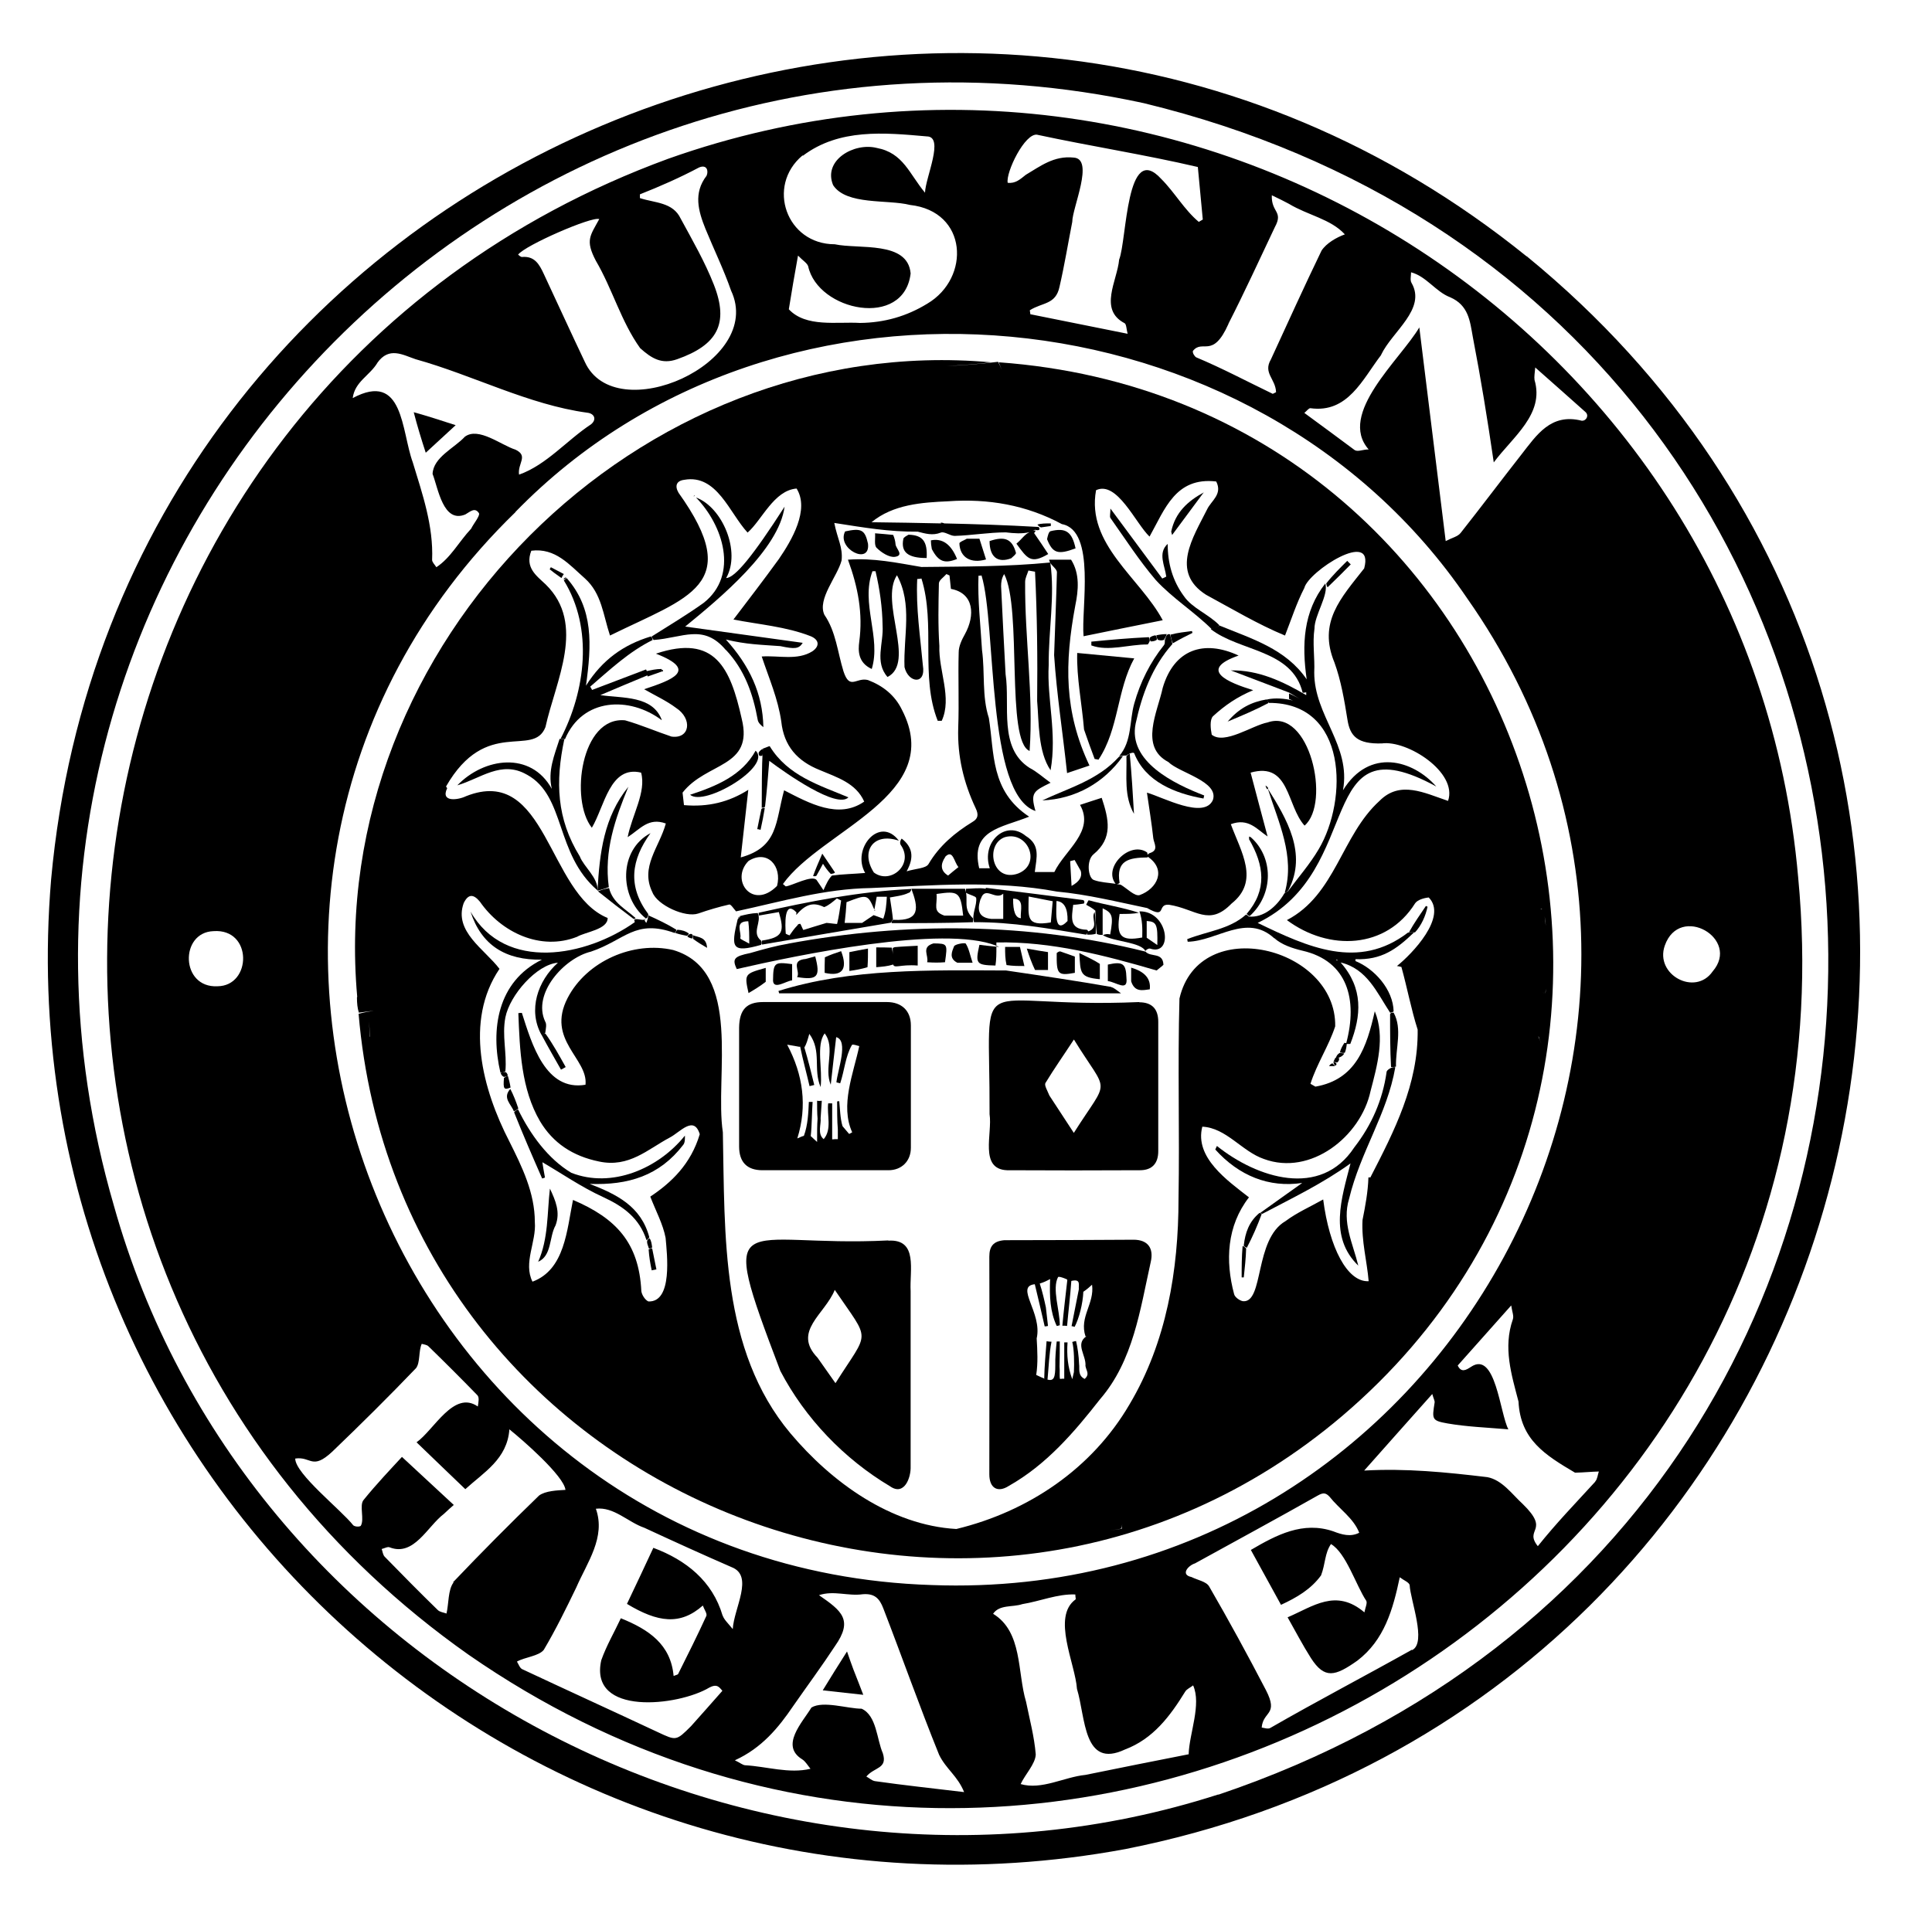 <?xml version="1.0" encoding="UTF-8"?> <svg xmlns="http://www.w3.org/2000/svg" viewBox="346 94 820 812" version="1.1" id="Layer_1" style="max-height: 500px" width="820" height="812"><path d="M993.9,202.8C754.5,9.4,395.8,160,367.7,467.3c-21.4,254.8,204.7,458.1,455.9,411.7,319.7-63.2,423.1-469.5,170.4-676.2ZM863.1,855.8c-195.4,62.9-413.3-51.9-468.8-250.1-78.8-271.4,161.1-527.9,437.2-467.9,370.3,89.8,392.8,596.3,31.6,718.1Z"></path><path d="M1109.2,466.5c-20.3-233-260.2-383-479.6-305.1-274.4,100.6-323.7,466.7-84.7,635.1,251.7,174.7,593.4-24.7,564.3-330ZM932.2,244.6c4.7-9.9,19.3-19.4,12.9-30.5-.7-1.1-.2-3-.2-4.5,6.5,1.7,10.5,8.3,16.6,10.6,7.8,3.4,8.4,10.1,9.6,16.8,3.5,18.2,6.1,34.2,8.9,53.3,8.1-10.9,21.6-20.5,17.3-35-.2-1.4.1-2.9.3-5.3,7.9,7,14.6,12.9,21.3,18.9,1.7,1.5.3,3.9-1.6,3.7-13.1-3.3-19.1,6.1-25.6,14.4-8.7,11.1-17.1,22.3-25.8,33.3-1.2,1.5-3.6,2-6.3,3.4-3.8-30.7-7.4-60.2-11.2-90.7-8.1,13.7-34.8,36.7-21.5,51.8-2.5,0-4.5,1.1-5.9.3-7-5.2-14-10.4-21.4-15.8,1-.8,1.9-2.1,2.6-2,15.9,2.2,22.1-12.3,30-22.6ZM867.4,231.4c6.9-13.5,13.2-27.3,19.7-41,3.7-6.8-1.6-6.1-1.3-13.5,3.1,1.5,5.2,2.5,7.2,3.6,8.3,5,17.7,6.4,23.8,13-3.6,1.3-7.9,3.8-9.9,6.9-7.4,15.3-14.4,30.8-21.5,46.2-3.4,5.8,2,8.2,2.2,13.9l-1.4.7c-10.8-5.2-21.5-10.9-32.5-15.5-.8-.5-1.6-1.9-1.4-2.7,4.1-5.2,8.4,3.6,15.1-11.5ZM786.2,151.2c22.8,4.9,45.5,8.4,68.2,13.7.7,7.3,1.4,14.8,2.1,22.3-.6.3-1.1.7-1.7,1-6.2-5.2-10.2-12.5-15.9-18.2-15-16.5-14.6,26-17.9,34.2-.8,9-8.8,21.2,2.3,27,.8.4.8,2.7,1.3,4.5-14.3-2.9-27.8-5.6-41.3-8.3,0-.6-.2-1.1-.2-1.7,5.4-3.4,11-2.3,12.6-10,2.1-9.1,3.6-18.3,5.4-27.5,0-6,9.5-26.8.6-27.3-8.4-.9-14.2,3.7-20.3,7.3-2.4,1.9-4.4,3.8-7.7,3.4-.9-4.3,7.3-21.4,12.6-20.4ZM686.8,160.1c15.4-11.6,34.5-9.8,52.5-8.2,7.7,0-.5,17.4-.7,23.9-6.7-8-9.2-16.9-20.5-19-9.6-2.4-22.9,5.2-18.5,15.8,5.6,8.6,23.2,6,32.6,8.4,24.6,2.7,25.8,31,7.4,41.9-8.8,5.4-18.3,8.1-28.6,8.2-9.8-.6-22.9,2-30.2-5.8,1.2-7.6,2.4-14.4,3.9-22.8,2,2.1,3.8,3.1,4.3,4.5,4.1,19.1,40.7,26.7,43.5,3.1-1.2-14-22-10.2-32.2-12.4-20.5,0-29.2-24.7-13.7-37.7ZM600.4,186.9c-3.9,7.2-6.1,9-1.5,17.8,7,11.9,10.7,25.8,18.8,37.1,4.9,4.4,9.2,7,15.7,4.7,17-6,22.1-15,15.6-31.6-3.8-9.7-9.1-18.9-14.1-28.1-3.3-7-10.9-6.6-17.3-8.7,0-.5,0-1,0-1.6,8.6-3.4,17-7.1,25.1-11.4,3.3-1.4,4.1,1.4,3.2,3.5-5.7,7.4-3.5,15-.5,22.5,3.6,8.8,7.8,17.4,10.9,26.3,14.4,30.6-49.2,58.8-62.1,30.2-5.9-12.4-11.6-24.9-17.4-37.3-1.9-4.1-3.9-7.7-9.3-7.2-.5,0-1.1-.6-1.6-1,3-4,31.3-16.3,34.4-15.1ZM506.1,248.1c5-7.1,10.9-3.4,16.3-1.6,24.4,6.8,47.9,19.3,72.8,22.7,3,.3,4.2,2.8,1.7,4.9-10.3,6.8-19,17.3-30.6,21.4-.7-4.8,4.1-7.9-1.5-10.6-6.1-1.9-15.7-9.8-21.5-5.5-4.4,4.8-13.4,8.7-13.7,15.8,2.4,6.2,4.5,21.1,13.9,17.2,2.1-1.2,4.1-3.2,5.8-.5.5,1.1-2.5,4.7-3.3,6.5-5.4,5.8-8.7,12.4-14.8,16.4-.6-1-1.8-2.1-1.8-3.1.6-14.5-4.1-27.9-8.2-41.4-4.9-13.3-3.8-38.9-25.5-27.3.9-7,7.2-9.5,10.5-15ZM564.8,311.3c111.9-115,314.2-95.5,403.9,36.7,125.8,179-8.5,427.1-227.3,418.9-231.8-7.4-342.9-294.1-176.6-455.5ZM438.3,512.7c-15.7.8-16.1-22.9-1.7-23.4,16.7-1.2,16.3,23.3,1.7,23.4ZM538.5,765.8c-2.4,3.1-2,9.1-3,13.2-1.3-.5-2.8-.6-3.7-1.5-7.6-7.4-15.1-15-22.5-22.6-.8-.8-.9-2.2-1.3-3.3,1.2-.3,2.6-1.1,3.4-.7,10.3,4,16-8.9,23-14.2,1.7-1.6,2.9-2.7,4.2-3.8-7.1-6.6-14.1-13.1-22-20.4-4.7,5.1-10.8,11.5-16.3,18.3-1.9,2.3.5,8.3-1.2,11-.8.5-2.6.3-3.2-.3-5.1-6.5-24.6-21.8-24.6-28.3,6.8-1,7.1,5.1,15.7-2.9,12.1-11.6,24-23.4,35.6-35.5,1.8-2.4,1-7.2,2.4-10.3,1,.3,2.3.4,2.9,1.1,7,6.8,13.9,13.7,20.7,20.7.9.9.5,2.9.2,4.8-10.2-7.1-18.6,10-26,15.2,7.3,7,14.4,13.9,20.7,19.9,7.9-7.2,17.8-12.8,18.7-25.4,5.4,4.3,23.2,19.8,23.8,25.7-3.5.2-8.5.4-11.2,2.4-12.4,12-24.6,24.3-36.5,36.8ZM652.7,779.9c-4.3-14.7-15.5-23.6-29.4-28.8-3.7,7.9-7.4,15.9-11.2,23.8,13.1,7.9,22.6,9.2,32.2.7.6,1.7,1.9,3.4,1.5,4.4-3.8,8.3-7.9,16.5-12,24.7-.1.2-.6.3-1.9.8-1.2-13.4-10.5-19.7-22.4-24.5-2.7,5.8-6.1,11.6-8.3,17.8-5.4,23.9,32.8,19.5,45.9,11.6,3.1-1.6,4-.4,5.5,1.4-4.5,5.1-8.9,10.1-13.3,15-6.3,6.3-6.3,6.2-14,2.6-19.2-9-38.5-17.8-57.7-26.8-1-.5-1.5-2.1-2.2-3.2,3.3-1.9,9.3-2.3,11.4-5,5.1-8.6,9.5-17.6,13.8-26.5,4.6-10.6,12.6-21.3,8.3-33.4,7.7-.9,13.6,5.7,20.6,8.1,12.3,5.7,24.6,11.3,37,16.7,9.6,3.7,1,17.4.5,26.3-2-2.5-3.7-4-4.3-5.8ZM717.2,850.1c-1.2-.2-2.3-1.3-3.5-1.9,3.4-4.1,9.1-3.2,7-9.9-2.6-5.9-2.6-16-9-18.9-6,0-16.3-3.5-21.3-.5-3.9,6.4-13.4,16.2-3.9,22,1.4.9,2.4,2.7,3.5,4-9.1,2.2-18.6-1-27.8-1.5-1-.1-2-1-4.3-2.1,11.4-5.2,18.5-13.8,24.8-23.1,6.2-8.9,12.2-17,17.7-25.4,7.8-11.1,2.9-14.9-6.8-21.6,6.3-2.1,12.3.5,18.6-.4,5-.4,7.1,1.8,8.7,6,8,20.7,15.4,41.7,23.7,62.2,3,6.1,7.8,8.9,10.6,15.8-14.1-1.7-24.8-2.8-38.2-4.7ZM850.7,838.7c-14.7,2.9-29.4,5.8-44,8.8-9.1.9-18.5,6.5-27.5,3.9,1.8-4,6.3-8.6,6.4-12.6-.6-7.5-2.6-14.9-4.1-22.3-3.8-12.6-1.4-29.7-14-37.4,2.7-4,8.3-2.7,12.4-4.1,7.5-1.2,14.9-4.4,22.5-4.1,0,1.1.3,1.9.1,2.1-10.2,7.4-.1,27.3.6,38,3.7,12.1,2.6,34.1,20.4,25.7,11.9-4.5,19.1-14.1,25.5-24.5.7-1.2,2.3-1.8,3.4-2.7,3.6,8.1-1.6,20.3-1.9,29.2ZM945.2,794.4c-20,11.2-40.3,21.8-60.1,33.2-.9.5-2.4,0-3.6-.2.6-7.1,7.3-5.2,1.8-15.9-7.7-14.8-15.7-29.5-24.1-44-1.2-2.1-4.9-2.7-7.5-4-4.8-1-1.4-4.9,1.5-5.8,17.4-9.6,34.8-19,52.1-28.8,2.3-1.3,3.4-1.2,5,.5,4.1,5.2,10.2,9.1,12.6,15.3-3.7,1.9-7.4.8-11-.6-12.9-4.4-24.1,1.5-35,7.9,4.2,7.6,8.4,15.3,12.8,23.3,6.7-3.1,12.7-6.6,17-12.5,1.9-5,1.5-9.3,4.2-13.3,6.4,3.7,10.6,17.5,15,24.1.5,1-.4,2.8-.8,4.9-12.1-10.3-21.8-2.5-32.6,2.1,3.4,6,6.4,11.8,9.9,17.3,5.8,9,10.2,7.8,19.7,1.1,11.4-8.7,15.1-21.6,18-35.4,1.7,1.3,3.9,2.1,4.2,3.3.3,6.4,7.3,24.4,1.1,27.6ZM1023,723.1c-8.5,9.3-16.2,17.2-24.3,27.3-6-7.5,5.5-6.3-6.4-17.9-4.5-4.1-8.7-10.2-15-11.4-17.6-2.1-34.5-3.8-52.3-2.8,10-11.3,19.1-21.5,28.9-32.5.6,2.1,1.1,2.9,1,3.6-1.1,7.1-1.3,7.7,5.5,8.9,8.1,1.4,16.3,1.7,25.8,2.5-3.6-6.7-5.4-33.6-15.9-26.5-2,1.3-4.1,2.6-5.6-.6,7.2-8.1,14.4-16.2,22.7-25.5.4,2.7,1.2,4.5.7,5.9-4.2,12-.6,23.4,2.4,34.9.8,16.2,11.3,22.7,24,30.2,4.1-.1,6.4-.4,10.1-.5-.5,1.4-.6,3.2-1.5,4.2ZM1072.9,506.4c-7.4,10.7-24.7,1.4-20.3-11,6.3-17.9,32.3-2.9,20.3,11Z"></path><path d="M915.7,695.1c172.4-146.8,80.7-431-145.8-447.3.4.9.7,1.8,1.3,3.3-.6-1.5-1-2.4-1.6-3.5-7.3.9-14.8,1.5-22,1.8,6.3-.4,12.6-.7,18.9-1.6-149.6-13.3-282.2,119.5-268.9,269.2,0,.2,0,.3-.1.5,0,2.4.2,4.4.8,6.4,2.4-.3,4.4-.6,6.4-.8-2,.3-4,.6-6.5,1.3,17.3,204.7,261.2,303.4,417.5,170.7ZM822.1,743c-2.2.3-3.9.6-5.5.9,1.6-.3,3.2-.6,5.1-.9.5-.7.5-1.3.6-1.9,0,.6-.2,1.3-.2,1.9ZM999,534.3c0-.1,0-.3,0-.4.3,1.1.6,1.8,1.3,3.4-.7-1.6-1-2.3-1.3-3ZM999.5,480.2c0,0,.1,0,.2,0,0,0-.2,0-.2,0ZM1001.5,511.9c0-.2,0-.3,0-.5,0,.2,0,.3,0,.5ZM1001,515.5c0,0,0-.1,0-.2,0,.2.1.4.2.5,0,0-.1-.1-.2-.3ZM1001.6,515.8c.3-.4.5-1.3.8-2.1-.2.9-.5,1.8-.8,2.1ZM1002.1,487c-.2-1.3-.4-2.7-.5-4h0c.2,1.3.4,2.7.5,4ZM1001.1,483.4c0,0,0,.1,0,.2,0,0,0-.1,0-.2ZM1001,485.1c0,.8.2,1.4.3,2,0-.6-.2-1.2-.3-1.7,0,0,0-.2,0-.2ZM1000.4,480c-.2-.1-.5-.2-.7-.2.3,0,.6,0,.8,0,0,0-.1.1-.2.2ZM999.4,479.8s0,0,0,0c0,0,0,0,0,0,0,0,0,0,0,0,0,0,0,0,0,0ZM999,525.3c0-.5,0-1.1,0-1.6,0,.5,0,1.1,0,1.6ZM535.3,427.9c17.1-29.8,37-12,42.2-25.2,4.3-19.6,17.4-43.7.1-60.6-3.9-3.7-8.9-7.1-6.1-14.3,10.2-1.3,16.1,5.9,22.8,11.8,7.1,6.4,7.7,15.5,10.6,24.2,33.3-16.4,57.2-21.3,29.1-60.6-1.7-2.9-.9-5.1,2.4-5.5,13.9-2.5,19.2,14.1,26.9,22.4,6.1-5.3,11.1-17.9,20.8-18.7,5.6,9-2.1,22-7.5,29.9-6.3,8.7-12.9,17.3-19.3,25.7,10.6,2.1,22.4,3,32.8,7.1,3.6,1.5,3.9,4.2.7,6.4-6.4,4-14.2,1.7-21.5,2.2,3.2,9.6,6.9,17.9,8.3,27.6,1.1,10.4,6.8,16.8,16.3,20.6,7.3,3.1,15.4,5.5,18.9,13.4-10.9,7.6-23.3.7-34-4.8-3.7,13.4-2.4,24.1-18.4,28.5,1.1-10.1,2.1-19.1,3.2-28.7-8.2,5.2-17,7.4-27.3,6.5-.2-1.7-.4-3.5-.6-5.3,10.2-13.1,30.3-10.5,25.1-31.4-4.8-21.5-11.3-36-36.4-27.6,18.3,7.1,6.7,11.2-5,15.1,4.7,2.7,9.5,4.9,13.5,7.9,7.1,4.6,6,13.3-1.9,12.2-6.6-2.2-13-5-19.7-6.9-18.7-1.8-23.5,33.8-14.1,45.6,5.4-9,7.6-26.6,20.9-23.4,2.3,8.2-3.9,18.1-5.7,27.4,5.3-3.4,8.8-8.5,16.2-5.8-2.8,10.2-11,18.4-5.7,29.2,2.1,5.5,14,10.9,19.5,9,4.3-1.5,8.7-2.8,13.1-3.8.7-.2,1.9,1.8,2.9,2.9,19.5-4.2,37.5-9.6,57.3-9.9,26.4-1.1,52.7-3.4,78.9,1.5,12.9,1.2,25.8,4.4,38.3,7,8.6,4.9,3.9-1.9,9.3-1.4,11.4,1.8,16.9,9.4,26.5-.5,12.1-9.6,4-22-.3-33.7,7.5-2.8,11.1,2.2,15.6,5.2-2.5-9.2-4.8-18.1-7.2-27.1,16.7-4.7,15.2,14,22.9,22.5,11.2-9.6,2.2-50.1-15.7-43.8-6.4,1.2-18.3,9.6-23.7,5.2-.5-2.5-.9-6.3.5-7.8,5.1-4.7,10.4-8.3,17.1-11.1-10.5-3.2-23.7-8.6-6.2-14.7-14.8-6.9-27.4-2.6-32.2,13.7-2.2,10.3-10,25,2.4,31.5,4.6,4.6,21.5,8.2,18.9,16.1-3.7,8.4-21.3-1.2-28-3.1.9,6.3,2,12.9,2.7,19.4.3,2.2,2.5,5.1-1.6,6.3-.9.4-.9.9-.9,1.4,8.3,5.5,4.2,13.7-3.3,16.4-2.1.6-5.3-2.8-8-4.4-.6-.1-1.2-.2-1.8-.3.5,0,.9-.1,1.3-.5-1.6-9.6,3.9-10.7,11.9-10.8,0-.8,0-1.3-.2-2.1-7.2-5.1-18.9,6.3-13.4,13.3-3.3-.5-6.5-.6-9.2-1.6-2.5-.8-3.3-8.3-.2-10.9,8.4-6.9,6.5-14.9,3.5-24-2.9.9-5.8,1.9-9.2,3,6.4,11.2-6.5,19.3-10.9,28.5h-8.3c.8-6.3,2.4-11.5-3.8-15.3-8.5-7.1-19.1,2.6-15.3,13.7h-4.5c-3.8-16.3,9.2-17.1,21.2-21.9-16.5-10.9-14.7-27-17.1-41.9-3-9.2-1.6-19.3-2.9-28.8-.6-10.3-1.9-21.5-1.5-31.6.4,0,.9,0,1.3-.1,6.4,21.1,1.9,92.9,22.9,100-2.3-7.9-.7-8.5,6.4-12-3.2-2.3-5.8-4.7-8.9-6.3-13.3-8.5-8.2-26.5-10.2-39.8-.7-12.4-1.3-24.9-1.9-37.3,0-1.7.2-3.4,1.3-5.2,7.7,14.7.6,70.9,10.8,75.1,1.7-24.1-2.1-47.7-1.9-71.8,0-1.6.9-3.2,1.4-4.8.9.2,1.8.3,2.8.5.9,18.3,1.1,36.6.9,54.9.8,9.1.3,21.5,5.7,29.4,2.8-15.9-1.6-30.2-.8-44.6-.1-15.1,2.7-29.4.7-43.4.9,1.4,2.6,2.5,2.8,3.8-.3,11.8-.8,23.5-1.2,35.3,1.1,16.8,3.7,33,5.5,50.1,3.9-1.3,6.5-2.2,9.5-3.2-10.8-22.9-10.6-43.4-6-68,1.3-6.3,2-13.4-1.8-19.4h-9.3c0,.4.2.8.4,1.2-18.1,1.8-37,1.7-54.6,1.9-10.6-1.8-20.3-3.9-31.2-3.1,4.3,11.7,6.4,22.9,4.8,34.8-.5,3.8-.6,8.9,5.3,11.6,4.1-13.4-4.8-27.8.3-41.5.4,0,.9,0,1.3,0,1.8,7.6,2.9,15.4,3,23.1.5,7.4-3.5,15.5,2.1,21.8,12.1-6.2-3.5-31.9,4-43.2,6.7,12.3,2.7,25.8,3.2,39,1.6,6.8,9.2,7.7,7.8-.7-1.1-12.2-3-24.4-2.4-36.7.6,0,1.2-.1,1.8-.2,6.1,19.6-.6,41.5,6.9,60.4.6,0,1.2,0,1.7,0,4.5-9.8-1.4-21.3-1-31.8-.6-8.8-.4-17.6-.2-26.5,0-1.4,2.1-2.7,3.2-4,.4.2.9.4,1.3.6.2,1.9.4,3.8.6,5.7,9.8,1.8,10.4,11.2,5.9,19.3-1.3,2.3-2.6,5.1-2.6,7.6-.3,10.7.2,21.3-.2,32-.4,12.1,2.3,23.4,7.4,34.2,1.4,2.9.9,4.5-1.3,5.8-7.5,4.6-14.1,10.1-18.7,17.9-1.1,1.9-5.4,1.9-9.3,3.1,3.4-6.1,2.4-10.4-2.1-13.9-.6.7-.9,1.9-.4,2.7,5.8,8.2-4.3,17-11.4,11.7-5.8-9-.2-17.2,10.6-13.5-8.1-10.8-20.2,3.4-14.3,13.7-4.7.4-9.8.5-14.1,1.1-1.6,1.7-2.3,3.4-3.6,6.2-1.3-2-2.1-3.1-2.9-4.3-1.9-2.3-10.4,2.4-13.1,2.7-.4-.3-.8-.7-1.2-1,16.5-23.1,69.3-37.7,50.5-74-3-6.2-8.1-10.2-14.4-12.6-5-1.3-7.7,4.5-10.4-3.7-2.5-8.1-3.2-16.9-8.1-24-3.1-6.7,5.5-16.2,7.3-23.1.6-5.6-1.8-9.2-3.1-15.9,12.9,2,23.1,3.8,35.4,3.7,3.2.8,6.3,1.8,9.8.4,1.6-.6,3.9,1.4,5.9,1.4,7.2-.2,14.5-1.5,21.7-1.5,3.2.4,7,.7,10.1-.1-2.2,1-3.2,2.9-5.6,4.9,4.7,6.5,6.2,8.7,13.5,4.4-2-3.1-4-6-6-8.9,0,0,.4-.4.7-1.1-.5,0-.9.1-1.3.2.3-.1.7-.3,1-.5,1,.3,1.4.2,1.8,0,.2-.7,0-1-.4-1.2-13.8-.8-26.8-1.2-39.9-1.5-.7-.3-1.2-.4-1.7-.2.1,0,.3.1.4.2-9.7-.2-19.4-.4-29.6-.5,9.2-7.6,21.4-8.4,32.6-8.9,16.9-1.2,33.2,1.6,48.2,9.7,14.6,2.7,8.1,36.1,9.2,47.6,10.4-2.1,21.9-4.5,33.6-6.8-9.6-18-32.5-32.1-28.3-55.2,8.9-4.2,16.8,14.1,22.7,19.7,6.5-11.6,11-25.4,28.3-23.4,2.8,5.5-2.2,8.2-3.9,11.9-5.9,11.8-15.7,26.5-.4,36.2,10.9,5.9,22.1,12.6,33.5,17.3,2.7-6.9,4.9-13.8,8.2-20.2,1.7-7,30-25.3,25.4-8.3-9.9,12.6-19.7,22.9-12.6,40,2.8,7.7,4.2,16.1,5.5,24.2,1.1,7.1,4.3,10.4,14.6,10.1,10.8-1.5,32.3,12.3,28.1,24.4-10.1-3.4-20.4-8.8-29.1,0-16.2,14.7-18.6,39.8-39.3,50.6,17.9,13.3,42.2,12.3,54.4-7.1,1-1.5,3.8-2.3,5.8-2.5,8.1,8.2-7.1,24-13.5,29.1.6.1,1.3.2,1.9.4,2.4,8.6,4.2,18.2,6.9,26.6.3,23.2-9.9,43-20.1,62.8-.7-.2-.8,0-.8,0-.2,6.1-1.3,12-2.5,18-.5,9,1.9,17.5,2.6,26-9.1.5-16.7-14.4-19.3-34.7-5.5,3.1-11.2,5.6-16,9.2-13.3,7.7-9.1,34.7-18,34-1.4-.2-3.5-1.7-3.8-3-3.8-14.1-3.1-29,6.3-41.1-9.1-7.1-23.2-16.9-19.8-30,10.2.5,16.8,10.5,26.1,13.7,19.9,7.4,41.2-9.6,45.3-28.8,2.8-10.7,6.3-23.1,1.8-33.9-3.4,15.1-7.9,29-25.2,32l-2.1-1.2c2.7-8.5,7.8-16.1,10.5-24.4.6-33.7-57.7-48.2-66.1-11.8-.8,28.2.1,56.7-.4,85,0,30.3-5.1,60.9-20.8,87.3-16,27.4-43,45.5-73.5,52.9-27.8-1.6-52.9-19.8-70.4-40.6-29.7-35.4-27.8-84.3-28.7-127.8-3.6-24,8.7-68.6-21.1-77.4-16.9-3.9-36.7,4.7-44.8,20.4-9.2,17.8,8.8,25.7,7.6,36.8-17,2.9-22.8-17.4-27-30.5-.5,0-1,0-1.5.1.6,15.6,1.2,32.2,9.2,45.9,5.5,9.2,13.8,14.8,25.1,17.1,12.7,2.7,20.6-5.2,30-10.2,4.3-2.2,10.2-9.6,12.7-1.4-3.8,12.7-12,20.5-21,26.5,2.4,6.2,5.4,11.7,6.5,17.5.6,6.8,3.1,27.4-7.3,27-1.4-.6-2.8-2.8-3-4.4-1-20.5-10.7-30.9-29-38.7-2.6,12.6-3.4,29.6-17.2,34.7-4-8,1.7-16.9,1-25.3,0-12.4-5.4-23.4-10.8-34.2-11.4-22.1-19.2-51.1-4.2-73.3-6.3-8.3-19.5-15.9-15.2-27.9,1.9-3.9,4.1-4,6.9-.6,9,13,25.7,21,41.2,14.9,3.6-2.1,13.1-3.1,13-8-25.5-10.4-25.8-65.3-60.1-51.7-3.2,1.6-11,2.8-8-3.4ZM675.8,470.1c-10.4,10.5-20.1-2.5-12.1-10.6,8-5,14.3,2.2,12.1,10.6ZM747.2,457.7c3.3-3.3,3.7,2.3,5.6,4.4-1.5,1.2-2.9,2.3-4.4,3.6-3.3-2-3.3-4.8-1.2-7.9ZM772.5,449.4c9.8-2.8,15.7,11.4,5.7,15.4-11.2,4.1-14.3-12.4-5.7-15.4ZM800.2,459.6c.6-.2,1.3-.3,1.9-.5.9,1.5,1.7,3.1,2.6,4.6q1.1,3.7-3.9,6.4c-.2-4-.4-7.3-.6-10.6ZM501.1,535.4c0,0,.2,0,.3,0,0,0-.2,0-.3,0ZM503,534.1s0,0,0,0c-.1-2.4-.3-4.5-.4-6.5.2,2.2.3,4.3.5,6.5Z"></path><path d="M539.4,274.5c-6.5-2.1-12-3.9-17.8-5.5,1.5,5.8,3.2,11.4,5.1,17.2,4.2-3.9,8-7.4,12.7-11.7Z"></path><path d="M705.5,795.1c-3.8,6-6.9,10.9-10.3,16.5,6.4.7,11.5,1.3,17.2,1.9-1.5-3.8-2.7-7.1-4.2-10.8-.9-2.5-1.7-4.6-2.7-7.6Z"></path><path d="M691,465.9c.6.1.9.2,1.5-.1,1-1.7,1.7-3.1,2.8-5.1,1.1,1.7,2,3,3.3,4.3.9-.1,1.4-.2,1.8-.6-1.7-2.5-3.2-4.7-5.4-8-1.7,3.9-2.9,6.7-3.9,9.5Z"></path><path d="M791.9,316.2c-2,0-4,0-5.6.5.6.7.9.9,1.5,1.2,1.6-.2,2.9-.4,4.2-.6,0-.4,0-.7,0-1.1Z"></path><path d="M723.1,620.6c-63.4,3.2-73.5-17.1-45.9,55.4,10.5,20.1,27.1,37.4,46.6,49,6,4.2,8.9-3.7,8.7-8.5,0-24.6,0-49.3,0-74.4-.5-8.7,3.3-22.2-9.5-21.4ZM700.6,681.2c-2.8-4-5.2-7.4-7.6-10.8-10.8-11.2,3.1-18.4,7.3-28.8,15.4,22.7,14.8,16.6.3,39.6Z"></path><path d="M829.6,519.4c-73.1,3.2-63.3-17.3-63.6,47.6,1.3,8.2-4.5,23.3,7.4,23.8,18.8.1,37.6.1,56.4,0,5.2,0,7.8-2.9,7.8-8.1,0-18.3,0-36.6,0-54.9,0-5.4-2.6-8.3-8.1-8.3ZM801.8,575c-3.7-5.7-7.1-10.8-10.4-15.9-.9-2.2-2.2-4.3-1.7-5.3,3.7-6.1,7.8-11.9,12.1-18.5,14.9,24.2,15.3,15.4,0,39.6Z"></path><path d="M827.2,620.3c-18.1.1-36.3.2-54.9.2-4.7.4-6.4,2.6-6.4,7,.1,30.8,0,61.6,0,92.4,0,5.8,3.5,8,8.3,4.9,15.9-9,27.6-22.6,38.7-36.8,14.1-16.3,17-38,21.5-58.2,1.4-6-1.3-9.5-7.3-9.5ZM807.1,661.3c-4.9,3.3,0,8.1-.4,12.6.4,2.2,1.9,3.4-.3,5.5-3.1-1.4-2.1-4.6-2.4-6.2-.1-3.5-.7-7.6-1.3-9.9-.5.1-1.1.2-1.6.4.8,2.9.9,9.1.7,12.8,0,0,0,0,0,0-.2,1-.5,2-.7,3-1.9-5.1-2.4-10.2-2-15.6-.5,0-1,0-1.4,0v15.4c-.6,0-1.2,0-1.8.1-.3-1.2,0-3.5-.2-5.2.1-3.2.1-8.3.1-10.7-.4,0-.9,0-1.3,0-.3,2.8-.7,7.1-.6,10,0,0,0,0,0,0,0,5.2-.5,6.9-3.3,6.2.5-5.2.7-11.3,1.7-16.1-.7,0-1.4-.1-2.1-.2-.4,5.3-.9,10.5-1,15.8.2,0,.3.2.4.2-1-.4-2.2-.9-3.8-1.7.8-5.1.5-10.3.2-15.5,2.5-10.9-9.4-22.1-.8-23,1.4,5.9,3,12.5,4.2,17.9.5,0,.9-.1,1.4-.2-.3-2.6-.6-5.3-.9-7.9-.6-2.8-1.5-6.8-2.6-10.1,1.7-.5,2.7-1,4.4-1.9-.3,7.4,0,13.9,2.8,19.9.4,0,.9-.2,1.3-.3.1-6-3.4-15.5-.7-20.5,1.1-.2,2.5.6,3.7,1,0,.1.1.2.2.3-.7,6.2-1.6,13.7-2.1,19.4.7,0,1.3,0,2,.1.5-5.7,1.4-13.1,1.8-19.1,4.2-1,3,1.7,3.2,3.5-1,4.9-2.3,11.8-3.1,15.7.4,0,.9.2,1.3.3,1.9-3.6,3.5-9.9,3.7-14.9,1.5-1,2.6-2,3.7-3,1.1,8.1-5.5,13.6-2.8,21.9Z"></path><path d="M723.1,590.8c5.6,0,9.5-3.9,9.5-9.5,0-17.3,0-34.6,0-52,0-6.2-3.9-9.9-10.2-9.9-17.5,0-35,0-52.5,0-7,0-10.1,3.2-10.2,10.9,0,17.1,0,33.8,0,50.4,0,6.7,3.4,10.1,9.9,10.1,17.8,0,35.6,0,53.5,0ZM685.6,538.3c1.1,5.4,2.9,12,4,16.8.7-.2,1.3-.3,2-.5-1.2-5-2.7-10.9-4.2-15.9.9-1.5,1.3-3,2.1-5.8,5.4,7.4,1.5,15,4.8,22.6.9-7.8-2-17.7,1.7-22.8,4.7,6-.4,14.9,2.6,21.8.7-6.6,1.5-13.2,2.3-20.2,5.4,1.4.6,14,.1,19.2.5.1,1.1.3,1.6.4,1.8-5.3,2.2-11.5,5-16.3.5-.4,2.1.3,3.1.5-2.5,11.7-8.2,25.2-3,36.6-.4.2-.8.5-1.3.7-.9-1.1-1.9-2.2-2.8-3.3-1-3.1-1.1-7.8-1.4-10.6-.3,0-.6,0-.9.1,0,3.2,0,8.6.3,11.8,0,0,0,0,0,0,0,1.4,0,2.8,0,4.2-.8,0-1.6,0-2.4.1v-15.3c-.6,0-1.1,0-1.7,0-.6,5,1.7,11-1.9,15.2-2.8-2.2-1-6.5-1.3-8.9.2-2.5.5-7.2.5-7.4-.6,0-1,.2-2,0,0,2,0,5.6.2,7.6,0,0,0,0,0,0-.2,2.8-.2,5.9-.2,9.9-1.4-1.3-2.1-1.9-2.7-2.5.5-4.5.5-10.6.8-14.5h-1.6c-.2,4.5-.4,9.8-2.1,14.4-.8.2-1.7.6-2.8,1.1,4.3-13.7,2.5-27-4.3-39.8,2.3.4,3.8.6,5.2.9Z"></path><path d="M886.9,492.3c3.1,2.8,7.7,4.3,11.9,5.3,19.2,4.4,23.5,20.8,18.6,39.2-.3,0-.5,0-.8-.1-.8,1.3-1.6,2.6-1.9,4.1.9.2,1.3.3,2.1.1.5-1.3.7-2.5.8-3.7.5,0,1,0,1.5,0,4.7-12,5.6-23.6-4.1-34.6,11.2,2.7,15.3,12.6,21,21.3.3,0,.7,0,1.5-.5-.2-9.3-8.1-18.1-16.2-21.4,0-.3,0-.5,0-.8,11,.4,17.3-4.1,24.8-11.3-.6,0-1.2-.1-2.5,0-21,16.1-42.5,6.2-63.8-4.1,46.3-22.3,23.5-86.5,75.8-57.9-9.9-11.3-28.4-16.6-39.6,1.6,3.5-19.1-12.2-31.5-12.2-50,.3-6.2-.8-12.5.1-18.6,0-5.8,6.1-14.3,4.6-19.2-9.4,12-10,26-7.9,40.7-8.9-13-23.3-17.2-36.9-22.8-1,.4-2,.8-3.8,1.5,12.4,9.6,34.5,8.6,39,27,.5,0,1-.1,1.5-.2v1.2c-10.1-5.9-20.3-10.7-32-10.5,8.2,3.1,16.5,6.3,24.7,9.4,2.1,1.3,4.3,2.5,6.4,3.8-2.1-1.3-4.3-2.5-6.4-3.4,0,.9,0,1.5,0,2.3.6.3,1.1.5,1.7.7-3.6-.9-7.5-1.2-10.9-.5,0,.4,0,.7.6,1.5,33.6-.2,33.6,41.2,21.2,62.1-3.7,6.3-8.6,11.9-13,17.8-.4.2-.9.4-1.6,1-3.3,5.7-8.9,10.4-15.1,9.8-.2-.3-.5-.6-1.2-.8-7.1,6.3-16.4,7-24.9,10.4,0,.4.2.8.2,1.1,12.5-.3,25-12.2,36.7-1.5ZM913.7,501.8c-.2,0-.5-.2-.7-.3.6-.2.6,0,.7.3Z"></path><path d="M817.7,513c-14.8-2.6-29.8-4.8-44.7-7-32-.1-65.7-1-96.6,8.7.1.3.2.6.3,1h145.1c-2-1.4-3-2.4-4.1-2.6Z"></path><path d="M770.1,496c-.4-.2-.8-.3-1.2-.5,0,.1,0,.3,0,.4.4,0,.8,0,1.2.1Z"></path><path d="M768.5,503.9c.4-2.6.4-5.1.4-8-3-.3-5.1-.5-7.2-.8-1.8,8.1-1.4,8.6,6.8,8.8Z"></path><path d="M680.7,494.6c-5.3.9-10.4,2.3-16.3,4-6.9,1.4-7.7,2.5-5.7,6.8,25.7-5.9,87.8-18.9,110.2-9.9,0-.4,0-.9,0-1.4,23.2-.5,46.1,5.5,68,11.9.8-.7,1.7-1.3,2.9-2.4-.2-5.5-5.4-3.1-7.6-5.6,0,0,0,0,0,0-49.5-12.4-101.5-12.7-151.6-3.4Z"></path><path d="M654.1,369.9c7.9,8.4,11.5,18.6,13.5,29.7.2,1.3,1.5,2.4,2.4,3.1-.3-14.4-5.9-26.1-15.9-37.2,8.6,2.1,14.9,2.2,23.1,2.8,6.1,1.3,7.9,1.2,9.5-1.4-16.6-2.3-33.4-4.6-49.9-6.9,14.8-12.1,39.8-32.7,42.2-50.9-13.3,20.7-21,30.2-24.8,30.3,6.4-11.2-1.6-30.1-12.8-34.2,11.5,11.8,18.3,32.8,3.3,44.7-7.1,5.1-14.7,9.6-22.1,14.3,0,.3.2.7.8,1.5,12.4-.9,21.2-7.1,30.7,4.3Z"></path><path d="M934.5,549.2c-1.7,11.9-6.4,22.5-13.7,31.9-14.3,21.8-41.3,13-58.3-.6-.2.5-.5,1-.7,1.5,10.1,11.2,22.8,16.3,36.9,14.2-5.6,4-11.7,8.3-17.8,12.7.1.1.3.3.9.4,13.1-6.9,25.6-12.9,37.4-21.4-3.8,14.8-9.3,31.2,3.3,43.4-2.3-9.5-7-18.3-3.9-28.4,4.8-20,16.2-36,19.6-55.8-1-.5-3.8,1.1-3.7,2.1Z"></path><path d="M619.7,484.2c0,0,0,.1,0,.2,0,0,0,0,.1,0,.3-.4.2-.4-.1-.2Z"></path><path d="M619.7,484.4c-1.7.4-3.2-.6-4.5,0,0,.5.3,1,.2,1.1-20.6,14.6-54.9,21.3-69.7-4.5,4.6,14.3,14.9,20.7,30.3,20.4-18.9,9.3-21.9,29.6-17.6,48,.6,0,1.1-.1,2.1-.6.7-7.9-1.5-15,0-22.9,1.9-9.5,13.3-22.5,22.3-23.2-8.6,7.7-12.8,20.1-7,30.6.4,0,.7,0,1.6-.7.3-2,.7-3.8,0-4.9-5.6-11.9,8.1-27,19.4-29.7,14.5-4.9,18.7-14,35.6-7.9.2-.3.4-.5.7-1.4-3.9-2.4-7.9-4.3-11.9-6.1,0,.6-.6,2.7-.9,3.2-.3-.4-.6-.7-.7-1.2Z"></path><path d="M626.9,399.7c-3.9-10.5-16.5-9.2-26.1-10.6,7-3,13.5-5.7,20-8.4,0,.2,0,.3.1.5,2.1-.7,4.1-1.5,6.2-2.2,0-.2,0-.4-.4-1-2.3,0-4.3.5-6.2.9,0-.2-.2-.5-.3-.7-7.6,2.9-15.3,5.8-22.9,8.7-.3-.5-.5-1-.8-1.4,8.5-7.3,16.4-14.8,26.5-19.8-.2-.9-.3-1.2-.8-1.5-11.5,3.5-20.5,9.8-27.5,20.9,2.4-17.3,3.3-32.7-8.2-45.7-.3.2-.6.4-1.2,1,12.6,20.4,9.2,46.9-1.4,67.3.4,0,.7.1,1.9.1,7.4-17.6,27.4-18.3,41-8.1Z"></path><path d="M564.2,566.2c3.9,9.8,7.9,19,11.9,28.1.4-.1.8-.2,1.2-.4-.5-2.6-.9-5.1-1.1-6.5,8.1,4.7,16.6,10.6,25.8,14.8,8.7,4,15.4,9,18.4,18.3.3-.2.6-.4,1.2-1.2-3.5-13.3-14-18.3-25.3-22.7,16.3.6,29.6-3.4,39.7-16.6.8-1,.7-2.7.7-3.9-11.3,14.1-31.1,22.5-48.2,15.8-9.9-5.9-17.5-16.4-22.6-26.9-.6.2-1.1.4-1.7,1.2Z"></path><path d="M569.7,422.9c16.5,9.1,11.8,33.6,29.9,49.1.3-5.4-5.9-10.1-7.5-14.4-9.9-16-10.4-31.8-6.6-49.7-.9-.2-1.3-.2-2-.2-2.2,6.9-5.1,13.6-3.3,21.2-8.9-16.1-28.7-13.3-40.1-1.5,9.9-2.9,18.7-10.7,29.4-4.6Z"></path><path d="M604.4,470.6c-2.1-15.4,2.7-29,8.3-42.6-10.4,12.9-12.2,28-13.1,44.1,0,0,.1,0,.1,0,1.5-.4,3-.8,4.7-1.5Z"></path><path d="M620,483.9s0,0,.1,0c0,0-.1,0-.1,0Z"></path><path d="M620.1,484s0,0,0,0c0,0,0,0,0,0,0,0,0,0,0,0Z"></path><path d="M620.1,483.9c.7,0,1.2-1.3,1-1.9-8.8-11.8-7.2-23,1-34.3-13.5,7.1-13.4,27-2,36.2Z"></path><path d="M666.7,412.7c-5.8,10.6-16.8,15.1-27.8,18.7,6,5.2,35-12.1,27.8-18.7Z"></path><path d="M669.1,495.1c0-.4,0-.9,0-1.7-4.4-3.5.4-7.9-1.5-11.8-2.8.1-5.2.7-7.6,1.3,0,0,.1.2.1.2-.1.3-.3.5-1,1.1-2.9,12.1-2.7,14.5,10,10.9ZM663.6,485.1c.4,3.3.4,5.7.4,9.5-1.7-1-3.9-1.9-3.8-2.3.7-2.6-2.7-7.2,3.4-7.2Z"></path><path d="M735.5,503.9v-8.4c-3.5.2-6.5.3-9.8.6-.4.2-.6.3-.8.3,0,1.1,0,2,0,2.8,0-1-.2-2-.4-2.9-2.5-.1-4.6-.1-6.6-.1v8.4c2.6-.2,4.9-.4,7.1-1.1,0,0,0-.1,0-.2.6,2.1,2.8,0,10.5.6Z"></path><path d="M802.2,507.1v-7c-2.2-.8-4.2-1.5-6.2-2.2-.4,0-.8.1-1.5.7-.1,9.1.4,9.7,7.7,8.4Z"></path><path d="M692,500c-1.2.3-2.4.7-4,1.1-6.8.6-2.1,5.3-3.7,7.7,8.7,1.4,10-.1,7.7-8.8Z"></path><path d="M812.8,503.2c-2.4-1.6-4.9-2.7-8.7-4.6.5,8.5.1,10.3,8.7,11.1,0-2.8,0-4.5,0-6.5Z"></path><path d="M703,497.8c-2.2.7-4.5,1.5-6.9,2.6-.1,2.5-.1,4.6-.1,6.6,7.3,1.7,10-1.4,7-9.2Z"></path><path d="M682.2,510.2v-6.9c-7.6-1-8-.7-8.1,7.1.3,3.9,5.6,0,8.1-.2Z"></path><path d="M834,514q.8-6.7-7.9-9.2c0,1.9,0,3.6,0,5.8,1.5,4.7,4.8,3.8,7.9,3.4Z"></path><path d="M936,524.5c0,7.8,0,15.2.4,22.5.8,0,1.3,0,2.1-.2-.2-7.8,2.8-16-1-22.9-.8,0-1.2,0-1.5.6Z"></path><path d="M790.8,498.2c-2.7-.4-5.1-.8-9-1.5,1.1,3.4,2.1,6.2,3.5,9.1,2.1,0,3.7,0,5.5,0v-7.6Z"></path><path d="M706.5,498.2v8c2.8-.4,5.1-.8,7.7-1.6.2-2.9.2-5.3.2-7.9-2.9.5-5.4,1-7.8,1.5Z"></path><path d="M824.1,509.1c-.2-6.1-1.6-7-7.9-5.6v7c3.5.4,8.6,4.7,7.9-1.3Z"></path><path d="M671,504.9c-9,2.5-9.1,2.6-7.3,10.7,2.7-1.6,5-3,7.3-4.8,0-2.2,0-4,0-5.8Z"></path><path d="M780.8,504.2c-.7-3.1-1.3-5.6-1.9-8.2h-6.3c0,2.7,0,5,.6,7.7,2.7.4,4.8.4,7.5.4Z"></path><path d="M615.8,483.8c-4.2-3.9-9.7-6.4-11.3-12.8-1.9.4-3.4.8-4.7,1.4,5.1,4.1,10,7.9,15.1,11.7.2,0,.7,0,.9-.4Z"></path><path d="M575.9,533.4c2.7,5.1,5.5,9.9,8.2,14.7.7-.4,1.4-.7,2-1.1-2.7-4.8-5.3-9.6-8.6-14.2-.9.1-1.3.2-1.7.6Z"></path><path d="M873.8,622.7c.3.4.5.7,1.4,1,2.5-4.8,4.5-9.4,6.3-14.3-.3-.3-.5-.4-.9-.5-4.5,3.7-6.1,8.5-6.7,13.8Z"></path><path d="M946.5,489.9c2.8-3,4.6-7.1,5.4-11-.2,0-.5-.2-.7-.3-2.5,3.7-5.1,7.4-7.2,11.2,1,0,1.6.1,2.5,0Z"></path><path d="M564.1,565.8c.7-.4,1.3-.6,1.9-1.2-1-3-2-5.6-3.4-8.3-3.5,3.8.4,6.5,1.5,9.5Z"></path><path d="M646.1,496.5c-.2-4.8-3.7-4.5-6.1-5.5,0,.4,0,.8.2,1.6,2,1.5,3.7,2.5,5.9,3.8Z"></path><path d="M873.1,636.3c.3,0,.6,0,.8,0,.4-4,.9-8.1,1-12.3-.6-.5-.8-.9-1.5-1-.4,4.6-.4,9-.4,13.3Z"></path><path d="M561.6,550.8c-.4,0-.7.1-1.7.8-.4,4.8,0,5.2,2.8,4.1-.3-1.9-.7-3.4-1.1-4.8Z"></path><path d="M637.6,491.3c.2-.2.4-.3.8-1-1.4-1-3-1.5-4.9-1.6-.6.6-.8.9-.8,1.4,1.8.6,3.4.9,4.9,1.2Z"></path><path d="M912.9,543c.1,0,.3,0,.4,0-.2,0-.4,0-.6.2-.4.7-.5,1.1-.7,1.5.3.1.6.2,1.5.4.8-.6,1-1.3.8-2-.3,0-.5,0-.6,0,1.1-.1,2.6-1.1,2.8-1.9-.4,0-.7-.1-1.9-.2-1.1.7-1.3,1.3-1.6,2Z"></path><path d="M561.5,550.5c-.2-.7-.4-1.1-1-1.4-1,0-1.5.1-2,.5.3.7.6,1.2,1.4,1.6.9-.2,1.3-.2,1.6-.6Z"></path><path d="M637.7,491.6c.8.5,1.5.8,2.2.8,0-.7,0-1,0-1.6-.6-.8-2,0-2.1.8Z"></path><path d="M911.6,545.4c-.8.2-1.2.7-1.5,1.2.8,0,1.7,0,2.5,0-.2-.3-.3-.5-1-1.1Z"></path><path d="M659.8,483.1c-.4.3-.5.6-.5.8.4-.3.6-.5.5-.8Z"></path><path d="M627.4,379.1c.1-.4-.1-.8-.4-.8,0,.5,0,.7.4.8Z"></path><path d="M912,544.8s0,0,0,.5c.3.7.5,1,.8,1.1.4-.3.6-.5.3-1.1-.6-.4-.9-.5-1.2-.6Z"></path><path d="M812.3,416.4c8.6-13,7.7-29.4,15.1-42.9-8.1-.8-16.1-1.5-24.2-2.3-.3,10.5,2,21.5,2.9,32.5,1.5,4.4,3,8.5,4.5,12.5.6.1,1.1.2,1.7.3Z"></path><path d="M840.4,365.7c0,1.1,0,1.7-.4,2.2-5.9,7.4-10,15.6-12.6,24.8-2.1,7.5-.9,15.9-6.4,22.3.3,0,2.6-.4,3-.2.3-.4,2.9-1.8,3.4-1,4.8,12.2,17.6,17.1,29.4,19.2.1-.4.2-.8.3-1.3-13-5-32.4-14.5-29.1-30.5,2.7-12.4,7-24.1,15.6-33.8-.3-1.2-.5-2.4-1-4.1-1.5-.5-1.7,1.1-2.2,2.4Z"></path><path d="M863.5,359.4c-4.6-4.7-11.5-7.2-15-12.3-4.8-6.5-6.9-13.9-6.9-22.2-4.3,3.9-1.2,9.2-.6,13.9-.6.3-1.1.5-1.7.8-7.1-9.6-14.2-19.2-22-29.7,0,2.2-.4,3.4,0,4,6.3,8.9,12.2,18.1,19.3,26.4,7.1,7.7,16.1,13.3,23.7,20.8,1.4-.4,2.5-.9,3.2-1.5Z"></path><path d="M811.5,490.5c1.1.5,1.8.4,2.5.4v-11.3c4.2,2,4.6,3.3,3.2,11.1-.9-.2-1.8-.3-3.1.3,4.3,2.8,16.5,2.9,18.1,6.9,0,0,0-.2,0-.3.6-.6,1.3-1,1.9-.9,10,3.4,7.9-16-4.5-15.8,1.3,3.6,1.3,7.4,1.2,11.1-9.1,1.7-11.1-.6-9.6-10,3,0,5.8,0,8.2-.5-7-2.3-14.4-3.4-21.3-5.3-.2,0-.7,1.2-1.1,1.9,1.3.7,2.6,1.4,3.9,2.5.1,3.4.2,6.4.6,9.9ZM832.8,485c4.1.3,4.6,1.4,4.4,10.2-1.9-1.3-3.2-2.2-4.5-3.1,0-2.8,0-5,0-7.1Z"></path><path d="M832.2,497.9c0,0,0,0,0,.1,0,0,0,0,0-.1Z"></path><path d="M891.3,473c.6-.2,1-.4,1.6-1.2,8-15.5-.8-30.2-8.8-43,4.5,14.3,11.6,28.6,7.2,44.1Z"></path><path d="M788.4,433.8c14.1-.6,26.2-7.5,34.2-18.8-.7,0-1.1,0-1.7.3-8.9,9.9-21.3,13.2-32.5,18.5Z"></path><path d="M791.9,319.5c-.8.2-1.2,2-1.5,3.4,2.4,6,4.6,6.7,12.1,3.9-1.5-7-4.1-8.9-10.6-7.3Z"></path><path d="M876.5,449.2c0,.2-.2.3-.4,1,6.5,11.2,7.8,21.6-1,31.8.5.4.7.7,1.3.9,10.3-9.3,10.2-25.2.2-33.7Z"></path><path d="M833,367.6c.4,0,.7-1,1-1.5,0-.4,0-.8-.4-1.6-8.4.4-16.4,1.1-24.4,1.9,0,.5,0,1.1,0,1.6,7.3,2.7,16.1-.5,23.9-.4Z"></path><path d="M857,303c-6.8,3.7-12.2,8.5-13.9,16.7.2.9.4,1.5.4,1.4,4.4-5.9,8.9-12,13.5-18.2Z"></path><path d="M824.1,415.3c.2,8.5-1.1,16.6,3.2,24.2-.5-8.5-1-17-1.8-25.5-.7.3-1.1.5-1.5,1.3Z"></path><path d="M866.9,400.4c6.7-2.8,12.1-5.1,17.4-7.9-.1-.9-.2-1.2-.6-1.6-6.5,1.1-11.8,3.7-16.7,9.5Z"></path><path d="M909.5,343.3c3.5-3.4,6.7-6.5,9.8-9.7-.5-.5-1-1-1.5-1.5-3,3-6.1,6-8.9,9.6.2,1,.3,1.4.7,1.7Z"></path><path d="M842.8,363.3c.2,1.6.5,2.8,1,3.8,2.9-1.7,5.6-3.1,8.3-4.4,0-.3-.2-.6-.2-.8-3,.4-6,.7-9,1.5Z"></path><path d="M840.1,365.5c.5-.9.9-1.5,1.1-2.3-1.6,0-3,.2-4.4.5,0,.5.1,1,.6,1.9,1.1.4,1.9.3,2.8,0Z"></path><path d="M837,365.5c0-.9-.2-1.4-.6-1.8-1,.2-1.7.4-2.4,1,0,.7,0,1.1.4,1.6,1.1,0,1.9-.2,2.6-.7Z"></path><path d="M884.2,428.5c-.4-.6-.7-.8-1.1-1,.2.6.4,1.2.8,1.6.1-.1.3-.3.4-.6Z"></path><path d="M876.3,449.1c-.3.3-.3.6-.2.8.3-.4.3-.5.2-.8Z"></path><path d="M669.4,436.9c.3,0,.7,0,1.3-.4.8-6.8,1.3-13.1,1.8-19.5,7.2,5.4,28.7,20.5,33.6,15.5-12.4-5.2-25.7-9.1-33.4-21.7,0-.2-1.9.7-2.9,1-.6,8.3-.4,17.4-.5,25.2Z"></path><path d="M574.3,629.7c6-2.5,4.7-10.5,7.5-15.5,2.1-5.6,0-10.5-2.4-15.6-1.2,10.4-.6,21.2-5,31.1Z"></path><path d="M621.3,624.4c.2,3.2.7,6,1.3,8.9.7-.1,1.3-.3,2-.4-.6-3-1.2-5.9-1.8-8.9-.4,0-.7,0-1.5.4Z"></path><path d="M669.2,437.3c-.7,3.1-1.2,5.9-1.8,8.7.5,0,1,.2,1.4.3.7-3.1,1.3-6.2,1.8-9.3-.6-.1-.9,0-1.4.4Z"></path><path d="M579.8,334.8c-.2.3-.3.6-.5.9.5.4,1,.7,1.8,1.4,1.3,1,2.3,1.6,3.2,2.3.3-.6.6-1.2,1-1.7-1.8-1-3.7-1.9-5.5-2.9Z"></path><path d="M621.4,624c.6,0,1,0,1.4-.4-.2-1.6-.4-2.9-1.1-3.9-2,.9-.6,3-.3,4.3Z"></path><path d="M669.6,414.7c.3-1.1.3-2,0-2.8-.7.5-1.2.9-1.6,1.6,0,.7,0,1,.4,1.4.6,0,.8,0,1.3-.1Z"></path><path d="M586.3,339.1c-.7.1-1.1.6-1.1.9.8-.3,1-.4,1.1-.9Z"></path><path d="M640.4,304.7c.2,0,.4-.1.4-.4-.2,0-.3.2-.4.4Z"></path><path d="M704.7,319.6c-3.8,7.3,10.8,14.7,9.7,5.2-1.3-5.9-2.8-6.7-9.7-5.2Z"></path><path d="M725.2,321.1c-2.8-.3-5.3-.5-7.8-.7.2,2.1-.5,5.1.7,6.2,2,2,5.3,4.1,7.7,3.8,4.1-.6.5-3.4.3-5.3-.1-1.3-.4-2.6-1-4Z"></path><path d="M731.6,321c-1,.6-2.1,1.1-2.2,1.8-1.1,5.6,1.9,8.1,9.9,8.1.4-7.1-1.7-9.7-7.6-9.9Z"></path><path d="M676.6,481.3c2.4,8.2,1.7,10.7-7.2,12-.3,1-.3,1.4.1,1.7,18.4-3.2,36.5-6.2,54.6-9.3.3-.4.5-.8.9-1.3-.3-3.1-.8-6-1.3-9.4,1.5-.3,5.7-.8,7.8-1.9,0,0,0,0,0,0,.6-.2.9-.4.9-.7.3-.3.4-.6.3-1-22.4,1.1-43.1,5.3-64.7,10.1,0,.7,0,.9,0,1.2,2.9-.5,5.7-1,8.6-1.5ZM705.3,477c8.8-3.4,9-3.4,11.8,3.2.4-2.3.7-3.7,1-5.5h4.3c-.2,3.5-.4,6.2-1.5,9.3-1.4-.5-2.8-1-4.1-1.5-1.4.9-3.1,2.1-4.9,3.3-2.8,0-4.8,0-7.4,0,.4-3.3.6-5.7.8-8.9ZM684,481.5c-.1.8,0,.9,0,.9,4-4.7,7.3-5.5,11.8-3.3,1.9-.7,3.6-2.2,5.4-3.7.6.3,1.2.6,1.8.9-.5,3.3-.9,6.7-1.7,9.9,0,.2-2.9-.3-4.5-.4-3.8,1.1-6.8,2.1-9.8,3-.2,0-.8-1.7-1.3-2.6-.9,0-1.1.3-1.2.6-1.5,1.5-2.4,2.9-3.4,4.3-.5-.2-1.1-.4-1.6-.7-.2-3.1-1-14.9,4.6-9Z"></path><path d="M760.3,475.1c.5,3.2-2,7-.9,10.4,16.4-.1,31.6,2.7,47.6,5.3.3-.4.5-.8.9-1.4-.4.6-.6,1-.5,1.4,1.5,0,2.5,0,3.7-.4,0-3.4,0-6.4-.5-9.2-1.8,2.6,2.1,6.5-2.7,8.2h0c-.2-.4-.5-.7-.7-.7-7.6-.2-6.3-5.4-5.7-10.6,1.2,0,2.4-.2,4.5-.5.5-.7.1-1.4-.3-1.5-13.7-1.8-27.5-3.5-41.3-5.2v.4c-2.6-.5-6,0-8.4,0,0,.5,0,.9,0,1.7,1.5.9,4.2,1.5,4.2,2.1ZM794.4,476.5q4.9.4,4.7,8.5c-6.1,6.4-4.6-5.5-4.7-8.5ZM782.6,474.6c3.6.7,6.5,1.3,10.2,2-.3,3-.5,6-.8,9-10.7,1.8-9.5-2.3-9.4-11ZM776,475.5c5.1,0,2.9,5.1,3.3,8.3q-3.4-.1-3.3-8.3ZM762.3,475.6c1.8-5.7,6.2.8,9.5-2.2v10.7h-5.1c-6.9-.7-5.3-5.8-4.5-8.5Z"></path><path d="M725.3,484.4c-.8.6-1.1,1-.8,1.5,11.8,0,23.2,0,34.5-.4,0-.8,0-1.2,0-1.6-4.6-4.4-1.7-7.6-3.4-12.6-7.9,0-15.3,0-22.8,0,3,8,3.9,13.8-7.5,13.2ZM743.6,473.5c9.1-1.3,10.1-1,11.2,9.2h-8c-5.1-1.8-2.9-4.2-3.3-9.2Z"></path><path d="M756.2,322.8c-1.3.7-3,1.3-3,1.9.2,5.9,4.8,8.7,11.3,6.8-.9-2.8-1.8-5.7-2.8-8.8-1.8,0-3.5,0-5.5,0Z"></path><path d="M766,323.7c0,6.7,3.4,9.5,9.2,7.3,1-.9,2.1-1.8,2-2.3-1.6-5.9-4.7-7.2-11.2-5Z"></path><path d="M741.1,323.4c0,1.1.1,2.2.4,3.7,2.8,5.4,5.5,6.3,10.7,4.2q-3.8-9.4-11.1-7.9Z"></path><path d="M747.1,502.4c1.1-7.8,1.1-7.8-4.9-7.9-5.4,1.6-1.9,5.2-2.7,8,3,.2,4.9.2,7.6,0Z"></path><path d="M758.8,502.7c-1.1-3.2-1.5-5.9-2.9-8.1-.3-.5-4.7.2-5,1.2-.8,2.1-2.3,5,1.4,6.9,2.1,0,3.7,0,6.5,0Z"></path><path d="M717.5,480.3c-.2,0-.4.1-.4.4.2,0,.3-.2.4-.4Z"></path></svg> 